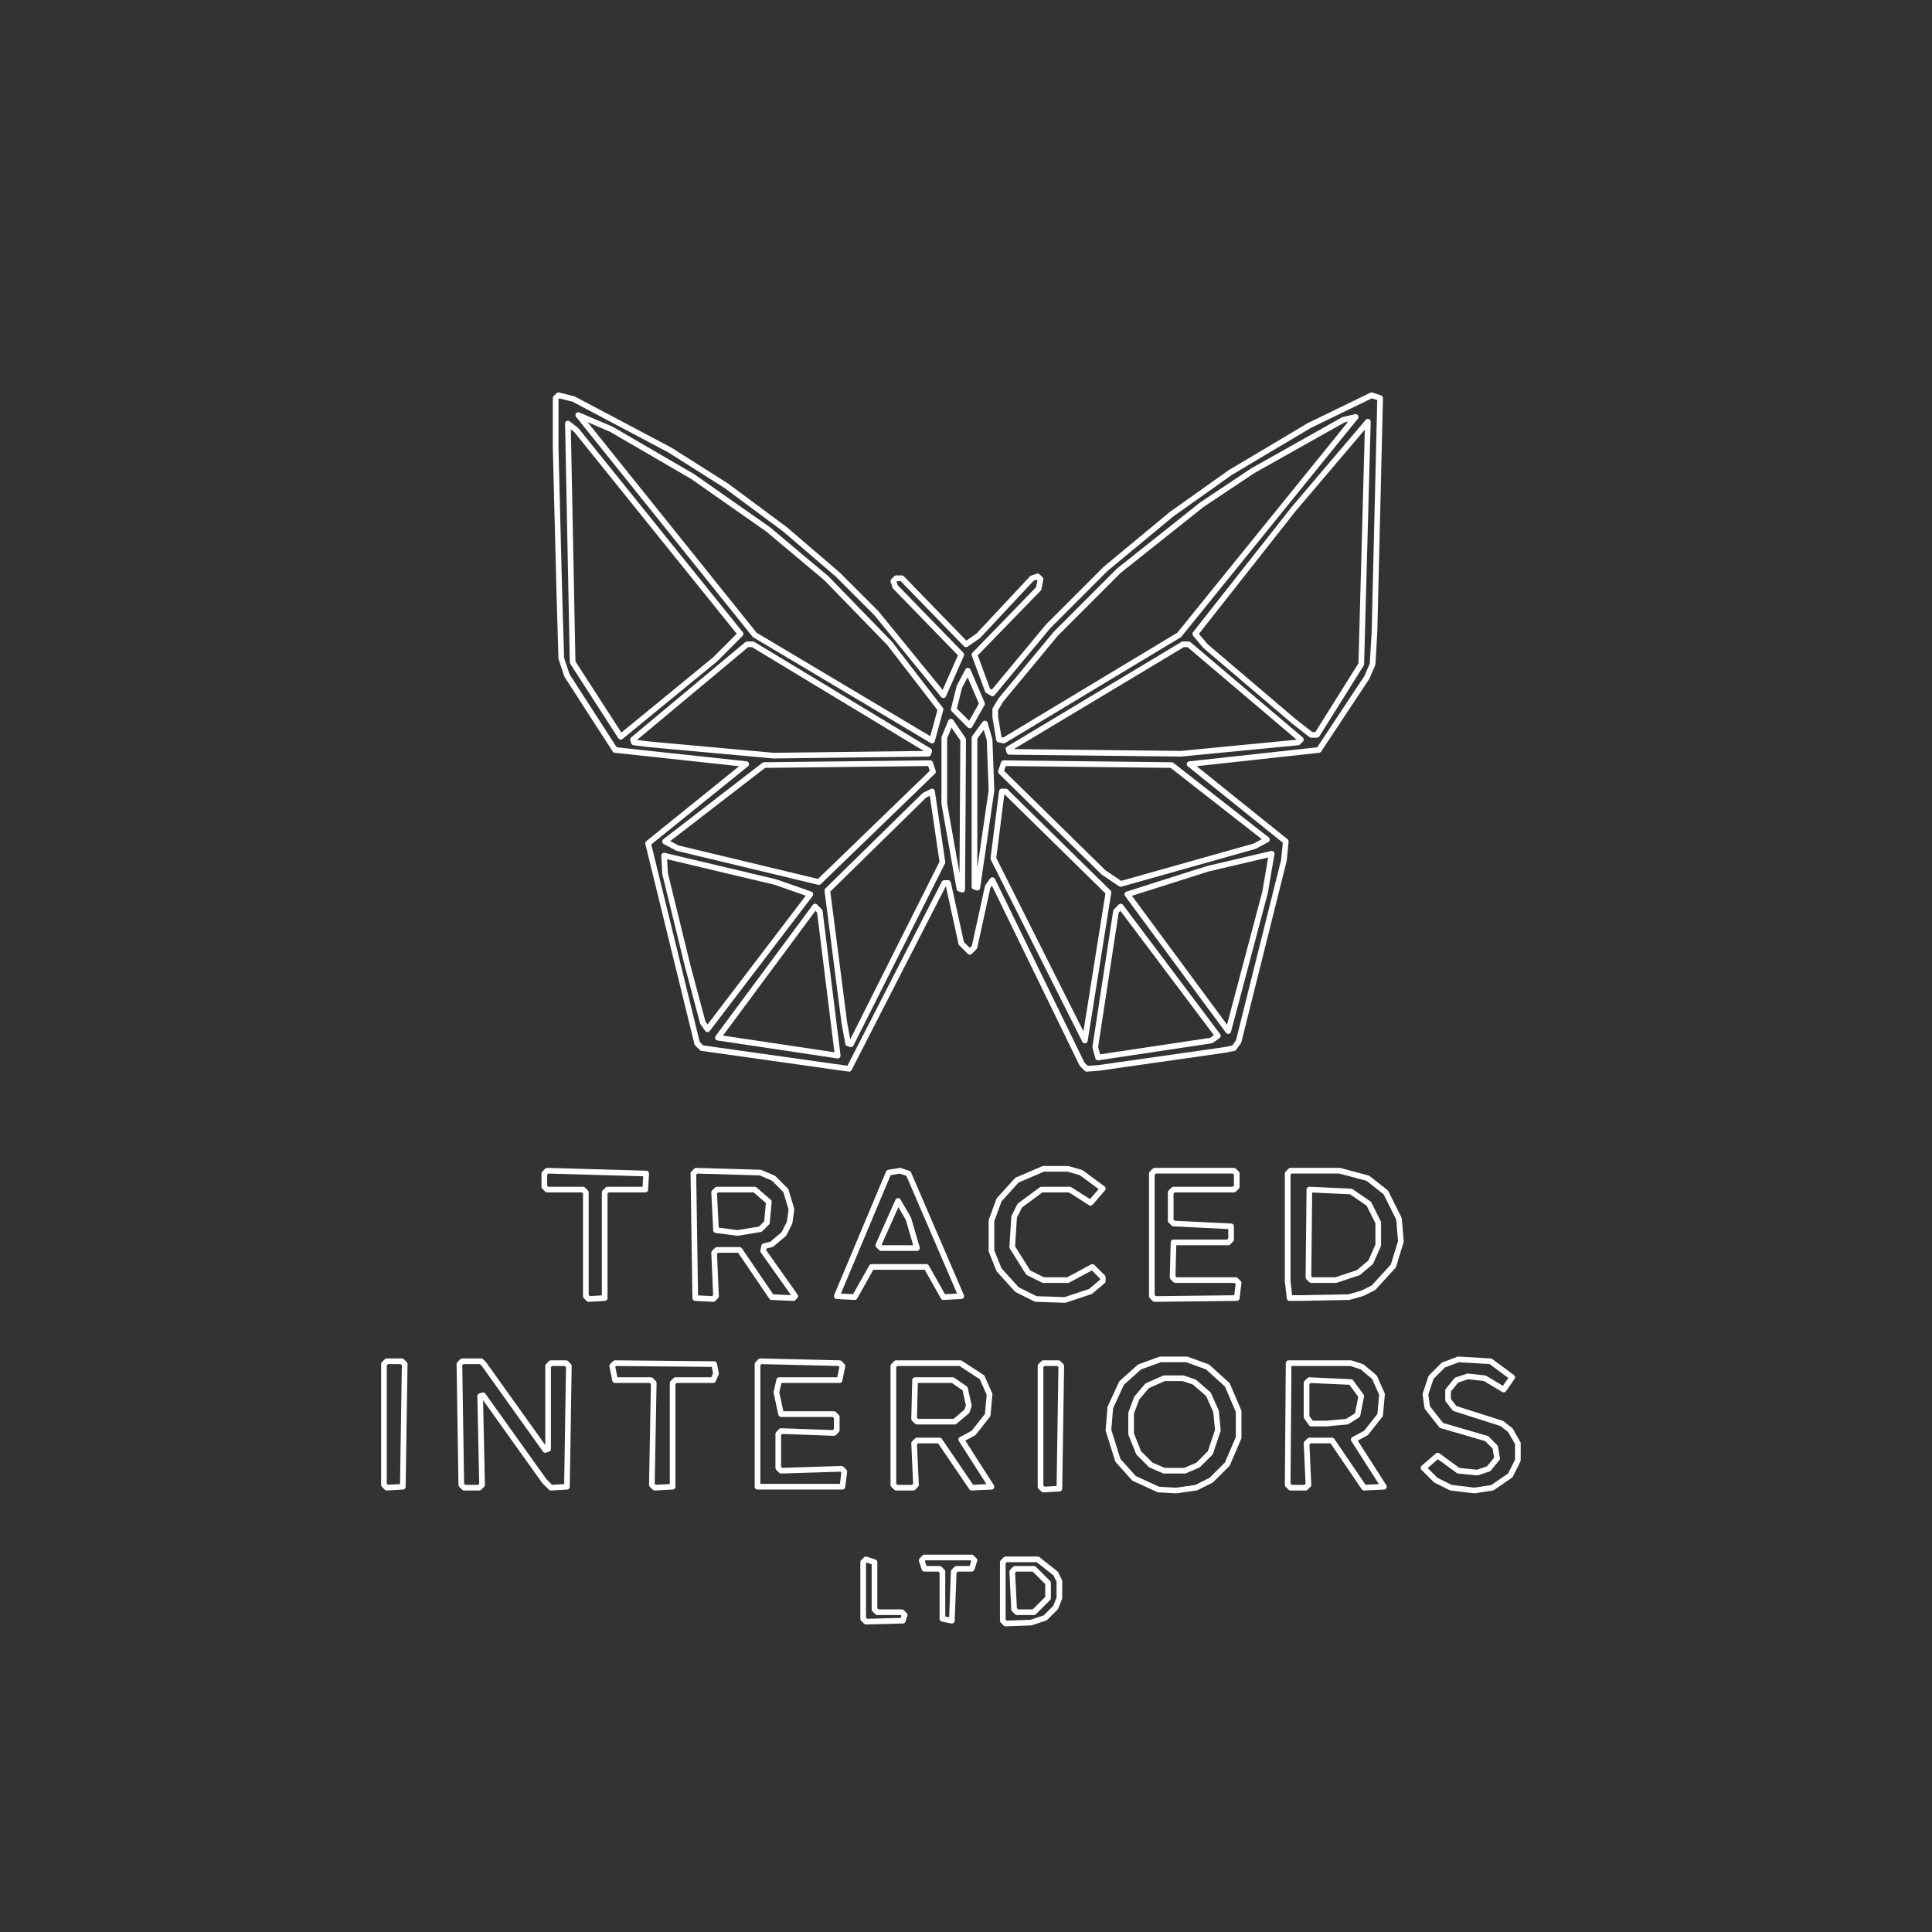 <svg xmlns="http://www.w3.org/2000/svg" width="1024" height="1024" viewBox="0 0 1024 1024">
<rect x="0" y="0" width="1024" height="1024" fill="#333333" stroke="none"/>
<path d="M 582.50,566.00 L 649.00,556.50 L 654.00,555.50 L 656.50,552.00 L 680.50,456.00 L 681.50,446.00 L 630.50,405.00 L 699.00,397.50 L 724.50,359.00 L 727.50,352.00 L 728.50,335.00 L 731.50,211.00 L 727.00,209.50 L 694.00,225.50 L 652.00,250.50 L 621.00,272.50 L 586.00,301.50 L 555.50,332.00 L 526.00,367.50 L 523.50,366.00 L 516.50,347.00 L 550.50,312.00 L 551.50,307.00 L 550.00,305.50 L 547.00,306.50 L 518.50,337.00 L 512.00,341.50 L 478.00,306.50 L 475.00,306.50 L 473.50,308.00 L 474.50,311.00 L 509.50,347.00 L 500.00,368.50 L 464.50,325.00 L 444.00,304.50 L 416.00,280.50 L 385.00,257.50 L 355.00,238.50 L 304.00,211.50 L 296.00,209.50 L 294.50,211.00 L 294.50,237.00 L 296.50,316.00 L 297.50,349.00 L 300.50,358.00 L 326.00,397.50 L 395.50,405.00 L 343.50,447.00 L 369.50,553.00 L 372.00,555.50 L 450.00,566.50 L 500.50,468.00 L 502.50,468.00 L 509.50,500.00 L 514.00,504.50 L 516.50,502.00 L 523.50,470.00 L 526.00,466.50 L 573.50,564.00 L 576.00,566.50 L 582.50,566.00" fill="none" stroke="#FFFFFF" stroke-width="3" stroke-linecap="round" stroke-linejoin="round"></path>
<path d="M 494.00,392.50 L 400.00,336.50 L 306.50,220.00 L 324.00,227.50 L 367.00,252.50 L 407.00,280.50 L 438.00,306.50 L 471.50,341.00 L 498.50,376.00 L 494.00,392.50" fill="none" stroke="#FFFFFF" stroke-width="3" stroke-linecap="round" stroke-linejoin="round"></path>
<path d="M 532.00,392.50 L 529.50,392.00 L 527.50,380.00 L 527.50,376.00 L 530.50,371.00 L 559.50,336.00 L 593.00,302.50 L 637.00,267.50 L 664.00,249.50 L 712.00,222.50 L 718.50,221.00 L 625.00,336.50 L 532.00,392.50" fill="none" stroke="#FFFFFF" stroke-width="3" stroke-linecap="round" stroke-linejoin="round"></path>
<path d="M 698.00,389.50 L 695.00,389.50 L 686.00,382.50 L 639.00,342.50 L 633.50,336.00 L 685.50,270.00 L 725.00,223.50 L 721.50,352.00 L 698.00,389.50" fill="none" stroke="#FFFFFF" stroke-width="3" stroke-linecap="round" stroke-linejoin="round"></path>
<path d="M 329.00,390.50 L 303.50,351.00 L 301.00,224.50 L 305.50,228.00 L 392.50,336.00 L 379.00,349.50 L 329.00,390.50" fill="none" stroke="#FFFFFF" stroke-width="3" stroke-linecap="round" stroke-linejoin="round"></path>
<path d="M 410.00,400.50 L 344.00,394.50 L 336.00,393.50 L 335.50,392.00 L 396.00,341.50 L 399.00,341.50 L 492.50,398.00 L 492.00,399.50 L 410.00,400.50" fill="none" stroke="#FFFFFF" stroke-width="3" stroke-linecap="round" stroke-linejoin="round"></path>
<path d="M 626.00,399.50 L 535.00,398.50 L 534.50,397.00 L 627.00,341.50 L 630.00,341.50 L 689.50,392.00 L 688.00,393.50 L 626.00,399.50" fill="none" stroke="#FFFFFF" stroke-width="3" stroke-linecap="round" stroke-linejoin="round"></path>
<path d="M 514.00,384.50 L 505.50,376.00 L 508.50,364.00 L 513.00,355.50 L 520.50,373.00 L 514.00,384.50" fill="none" stroke="#FFFFFF" stroke-width="3" stroke-linecap="round" stroke-linejoin="round"></path>
<path d="M 510.00,471.50 L 508.50,471.00 L 500.50,426.00 L 500.50,391.00 L 504.00,382.50 L 510.50,392.00 L 510.00,471.50" fill="none" stroke="#FFFFFF" stroke-width="3" stroke-linecap="round" stroke-linejoin="round"></path>
<path d="M 518.00,470.50 L 516.50,470.00 L 516.50,391.00 L 522.00,383.50 L 524.50,392.00 L 525.50,419.00 L 518.00,470.50" fill="none" stroke="#FFFFFF" stroke-width="3" stroke-linecap="round" stroke-linejoin="round"></path>
<path d="M 434.00,467.50 L 359.00,449.50 L 352.50,446.00 L 405.00,405.50 L 493.00,404.50 L 494.50,409.00 L 434.00,467.50" fill="none" stroke="#FFFFFF" stroke-width="3" stroke-linecap="round" stroke-linejoin="round"></path>
<path d="M 594.00,468.50 L 585.00,462.50 L 530.50,409.00 L 532.00,404.50 L 621.00,405.50 L 671.50,445.00 L 665.00,448.50 L 594.00,468.50" fill="none" stroke="#FFFFFF" stroke-width="3" stroke-linecap="round" stroke-linejoin="round"></path>
<path d="M 451.00,553.50 L 449.50,553.00 L 447.50,542.00 L 438.50,472.00 L 490.00,421.50 L 494.00,419.50 L 499.50,457.00 L 451.00,553.50" fill="none" stroke="#FFFFFF" stroke-width="3" stroke-linecap="round" stroke-linejoin="round"></path>
<path d="M 575.00,551.50 L 526.50,455.00 L 531.00,419.50 L 533.00,419.50 L 587.50,473.00 L 575.00,551.50" fill="none" stroke="#FFFFFF" stroke-width="3" stroke-linecap="round" stroke-linejoin="round"></path>
<path d="M 651.00,546.50 L 597.50,474.00 L 640.00,460.50 L 674.00,452.50 L 670.50,473.00 L 651.00,546.50" fill="none" stroke="#FFFFFF" stroke-width="3" stroke-linecap="round" stroke-linejoin="round"></path>
<path d="M 375.00,545.50 L 372.50,542.00 L 364.50,512.00 L 352.50,463.00 L 352.00,453.50 L 411.00,467.50 L 429.50,474.00 L 375.00,545.50" fill="none" stroke="#FFFFFF" stroke-width="3" stroke-linecap="round" stroke-linejoin="round"></path>
<path d="M 444.00,559.50 L 380.50,550.00 L 432.00,480.50 L 434.50,483.00 L 444.00,559.50" fill="none" stroke="#FFFFFF" stroke-width="3" stroke-linecap="round" stroke-linejoin="round"></path>
<path d="M 582.00,560.50 L 580.50,555.00 L 591.50,483.00 L 594.00,480.50 L 645.50,549.00 L 642.00,551.50 L 582.00,560.50" fill="none" stroke="#FFFFFF" stroke-width="3" stroke-linecap="round" stroke-linejoin="round"></path>
<path d="M 564.50,689.00 L 578.00,684.50 L 584.50,679.00 L 584.50,677.00 L 579.00,671.50 L 566.00,678.50 L 553.00,678.50 L 545.00,674.50 L 536.50,661.00 L 537.50,645.00 L 540.50,639.00 L 552.00,630.50 L 567.00,630.50 L 578.00,637.50 L 584.50,630.00 L 573.00,621.50 L 566.00,619.50 L 553.00,619.50 L 539.00,625.50 L 529.50,636.00 L 525.50,647.00 L 525.50,663.00 L 529.50,673.00 L 539.00,683.50 L 549.00,688.50 L 564.50,689.00" fill="none" stroke="#FFFFFF" stroke-width="3" stroke-linecap="round" stroke-linejoin="round"></path>
<path d="M 320.50,688.00 L 320.50,632.00 L 322.00,630.50 L 342.00,630.50 L 342.50,622.00 L 290.00,620.50 L 288.50,622.00 L 288.50,629.00 L 290.00,630.50 L 309.00,630.50 L 310.50,632.00 L 310.50,687.00 L 312.00,688.50 L 320.50,688.00" fill="none" stroke="#FFFFFF" stroke-width="3" stroke-linecap="round" stroke-linejoin="round"></path>
<path d="M 420.50,688.00 L 421.50,687.00 L 404.50,663.00 L 405.00,660.50 L 409.00,659.50 L 415.50,654.00 L 418.50,648.00 L 419.50,641.00 L 416.50,631.00 L 410.00,624.50 L 403.00,621.50 L 369.00,620.50 L 367.50,622.00 L 368.50,688.00 L 378.00,688.50 L 379.50,687.00 L 378.50,664.00 L 380.00,662.50 L 392.00,662.50 L 409.00,687.50 L 420.50,688.00" fill="none" stroke="#FFFFFF" stroke-width="3" stroke-linecap="round" stroke-linejoin="round"></path>
<path d="M 509.50,687.00 L 481.50,622.00 L 477.00,620.50 L 471.00,621.50 L 443.50,687.00 L 453.00,687.50 L 462.00,671.50 L 491.00,671.50 L 500.00,687.50 L 509.50,687.00" fill="none" stroke="#FFFFFF" stroke-width="3" stroke-linecap="round" stroke-linejoin="round"></path>
<path d="M 655.50,688.00 L 656.50,680.00 L 655.00,678.50 L 623.00,678.50 L 621.50,677.00 L 622.00,658.50 L 651.00,658.50 L 652.50,657.00 L 652.50,650.00 L 622.00,648.50 L 620.50,647.00 L 620.50,632.00 L 622.00,630.50 L 654.00,630.50 L 655.50,629.00 L 655.50,622.00 L 654.00,620.50 L 612.00,620.50 L 610.50,622.00 L 610.50,687.00 L 612.00,688.50 L 655.50,688.00" fill="none" stroke="#FFFFFF" stroke-width="3" stroke-linecap="round" stroke-linejoin="round"></path>
<path d="M 688.50,688.00 L 715.00,687.50 L 722.00,685.50 L 728.00,682.50 L 738.50,671.00 L 742.50,658.00 L 741.50,646.00 L 734.50,632.00 L 725.00,624.50 L 710.00,620.50 L 684.00,620.50 L 682.50,622.00 L 682.50,679.00 L 683.50,688.00 L 688.50,688.00" fill="none" stroke="#FFFFFF" stroke-width="3" stroke-linecap="round" stroke-linejoin="round"></path>
<path d="M 391.00,653.50 L 379.50,652.00 L 378.50,632.00 L 380.00,630.50 L 400.00,630.50 L 407.50,637.00 L 406.50,648.00 L 403.00,651.50 L 391.00,653.50" fill="none" stroke="#FFFFFF" stroke-width="3" stroke-linecap="round" stroke-linejoin="round"></path>
<path d="M 708.00,678.50 L 695.00,678.50 L 693.50,677.00 L 694.00,630.50 L 716.00,631.50 L 725.50,638.00 L 730.50,648.00 L 730.50,660.00 L 726.50,669.00 L 720.00,674.50 L 708.00,678.50" fill="none" stroke="#FFFFFF" stroke-width="3" stroke-linecap="round" stroke-linejoin="round"></path>
<path d="M 486.00,661.50 L 467.00,661.50 L 465.50,660.00 L 476.00,636.50 L 481.50,646.00 L 486.00,661.50" fill="none" stroke="#FFFFFF" stroke-width="3" stroke-linecap="round" stroke-linejoin="round"></path>
<path d="M 623.50,790.00 L 634.00,788.50 L 642.00,784.50 L 650.50,776.00 L 656.50,762.00 L 656.50,748.00 L 650.50,734.00 L 640.00,724.50 L 629.00,720.50 L 615.00,720.50 L 604.00,724.50 L 594.50,733.00 L 588.50,746.00 L 587.50,758.00 L 592.50,774.00 L 601.00,783.50 L 614.00,789.50 L 623.50,790.00" fill="none" stroke="#FFFFFF" stroke-width="3" stroke-linecap="round" stroke-linejoin="round"></path>
<path d="M 781.50,790.00 L 791.00,788.50 L 800.50,782.00 L 804.50,774.00 L 804.50,765.00 L 800.50,758.00 L 796.00,754.50 L 771.00,746.50 L 767.50,742.00 L 767.50,737.00 L 772.00,731.50 L 778.00,729.50 L 787.00,730.50 L 797.00,736.50 L 801.50,730.00 L 790.00,721.50 L 773.00,720.50 L 765.00,723.50 L 758.50,730.00 L 755.50,739.00 L 756.50,746.00 L 764.00,755.50 L 788.00,762.50 L 792.50,767.00 L 793.50,773.00 L 789.00,778.50 L 783.00,780.50 L 773.00,779.50 L 762.00,771.50 L 754.50,778.00 L 761.00,784.50 L 769.00,788.50 L 781.50,790.00" fill="none" stroke="#FFFFFF" stroke-width="3" stroke-linecap="round" stroke-linejoin="round"></path>
<path d="M 213.50,788.00 L 214.50,723.00 L 213.00,721.50 L 205.00,721.50 L 203.50,723.00 L 203.50,787.00 L 205.00,788.50 L 213.50,788.00" fill="none" stroke="#FFFFFF" stroke-width="3" stroke-linecap="round" stroke-linejoin="round"></path>
<path d="M 300.50,788.00 L 301.50,724.00 L 300.00,722.50 L 292.00,722.50 L 290.50,724.00 L 290.50,768.00 L 289.00,768.50 L 256.50,723.00 L 255.00,721.50 L 245.00,721.50 L 243.50,723.00 L 244.50,787.00 L 246.00,788.50 L 254.00,788.50 L 255.50,787.00 L 254.50,740.00 L 256.00,739.50 L 288.50,785.00 L 292.00,788.50 L 300.50,788.00" fill="none" stroke="#FFFFFF" stroke-width="3" stroke-linecap="round" stroke-linejoin="round"></path>
<path d="M 446.50,788.00 L 447.50,780.00 L 446.00,778.50 L 414.00,779.50 L 412.50,778.00 L 412.50,760.00 L 414.00,758.50 L 442.00,759.50 L 443.50,758.00 L 443.50,751.00 L 442.00,749.50 L 414.00,749.50 L 411.50,738.00 L 413.00,731.50 L 445.00,731.50 L 446.50,724.00 L 445.00,722.50 L 403.00,721.50 L 401.50,723.00 L 401.50,788.00 L 446.50,788.00" fill="none" stroke="#FFFFFF" stroke-width="3" stroke-linecap="round" stroke-linejoin="round"></path>
<path d="M 356.50,788.00 L 356.50,733.00 L 358.00,731.50 L 378.00,731.50 L 379.50,728.00 L 378.50,723.00 L 326.00,722.50 L 324.50,724.00 L 326.00,731.50 L 345.00,731.50 L 346.50,733.00 L 345.50,787.00 L 347.00,788.50 L 356.50,788.00" fill="none" stroke="#FFFFFF" stroke-width="3" stroke-linecap="round" stroke-linejoin="round"></path>
<path d="M 525.50,788.00 L 509.50,763.00 L 516.00,759.50 L 523.50,750.00 L 524.50,739.00 L 520.50,730.00 L 509.00,722.50 L 475.00,722.50 L 473.50,724.00 L 473.50,787.00 L 475.00,788.50 L 484.00,788.50 L 485.50,787.00 L 484.50,765.00 L 486.00,763.50 L 498.00,763.50 L 515.00,788.50 L 525.50,788.00" fill="none" stroke="#FFFFFF" stroke-width="3" stroke-linecap="round" stroke-linejoin="round"></path>
<path d="M 561.50,789.00 L 562.50,724.00 L 561.00,722.50 L 553.00,722.50 L 551.50,724.00 L 551.50,788.00 L 553.00,789.50 L 561.50,789.00" fill="none" stroke="#FFFFFF" stroke-width="3" stroke-linecap="round" stroke-linejoin="round"></path>
<path d="M 733.50,788.00 L 717.50,763.00 L 724.00,759.50 L 731.50,750.00 L 732.50,739.00 L 728.50,730.00 L 722.00,724.50 L 716.00,722.50 L 683.00,722.50 L 682.50,787.00 L 684.00,788.50 L 692.00,788.50 L 693.50,787.00 L 692.50,765.00 L 694.00,763.50 L 706.00,763.50 L 723.00,788.50 L 733.50,788.00" fill="none" stroke="#FFFFFF" stroke-width="3" stroke-linecap="round" stroke-linejoin="round"></path>
<path d="M 628.00,779.50 L 617.00,779.50 L 610.00,776.50 L 603.50,770.00 L 599.50,760.00 L 599.50,749.00 L 602.50,741.00 L 608.00,734.50 L 617.00,730.50 L 627.00,730.50 L 633.00,732.50 L 640.50,739.00 L 644.50,748.00 L 645.50,758.00 L 641.50,770.00 L 635.00,776.50 L 628.00,779.50" fill="none" stroke="#FFFFFF" stroke-width="3" stroke-linecap="round" stroke-linejoin="round"></path>
<path d="M 506.00,753.50 L 486.00,753.50 L 484.50,752.00 L 485.00,731.50 L 505.00,731.50 L 511.50,736.00 L 513.50,745.00 L 512.50,748.00 L 506.00,753.50" fill="none" stroke="#FFFFFF" stroke-width="3" stroke-linecap="round" stroke-linejoin="round"></path>
<path d="M 703.00,754.50 L 695.00,754.50 L 692.50,751.00 L 692.50,733.00 L 694.00,731.50 L 716.00,732.50 L 721.50,740.00 L 719.50,750.00 L 714.00,753.50 L 703.00,754.50" fill="none" stroke="#FFFFFF" stroke-width="3" stroke-linecap="round" stroke-linejoin="round"></path>
<path d="M 504.50,859.00 L 505.50,833.00 L 507.00,831.50 L 515.00,831.50 L 516.50,827.00 L 515.00,825.50 L 490.00,825.50 L 488.50,827.00 L 490.00,831.50 L 498.00,831.50 L 499.50,833.00 L 499.50,858.00 L 504.50,859.00" fill="none" stroke="#FFFFFF" stroke-width="3" stroke-linecap="round" stroke-linejoin="round"></path>
<path d="M 478.50,859.00 L 479.50,856.00 L 478.00,854.50 L 465.00,854.50 L 463.50,853.00 L 463.50,828.00 L 459.00,826.50 L 457.50,828.00 L 457.50,858.00 L 459.00,859.50 L 478.50,859.00" fill="none" stroke="#FFFFFF" stroke-width="3" stroke-linecap="round" stroke-linejoin="round"></path>
<path d="M 546.50,860.00 L 554.00,857.50 L 559.50,852.00 L 561.50,847.00 L 561.50,838.00 L 559.50,834.00 L 550.00,826.50 L 533.00,826.50 L 531.50,828.00 L 531.50,859.00 L 533.00,860.50 L 546.50,860.00" fill="none" stroke="#FFFFFF" stroke-width="3" stroke-linecap="round" stroke-linejoin="round"></path>
<path d="M 548.00,854.50 L 539.00,854.50 L 537.50,853.00 L 536.50,833.00 L 538.00,831.50 L 548.00,831.50 L 555.50,839.00 L 555.50,847.00 L 548.00,854.50" fill="none" stroke="#FFFFFF" stroke-width="3" stroke-linecap="round" stroke-linejoin="round"></path>
</svg>